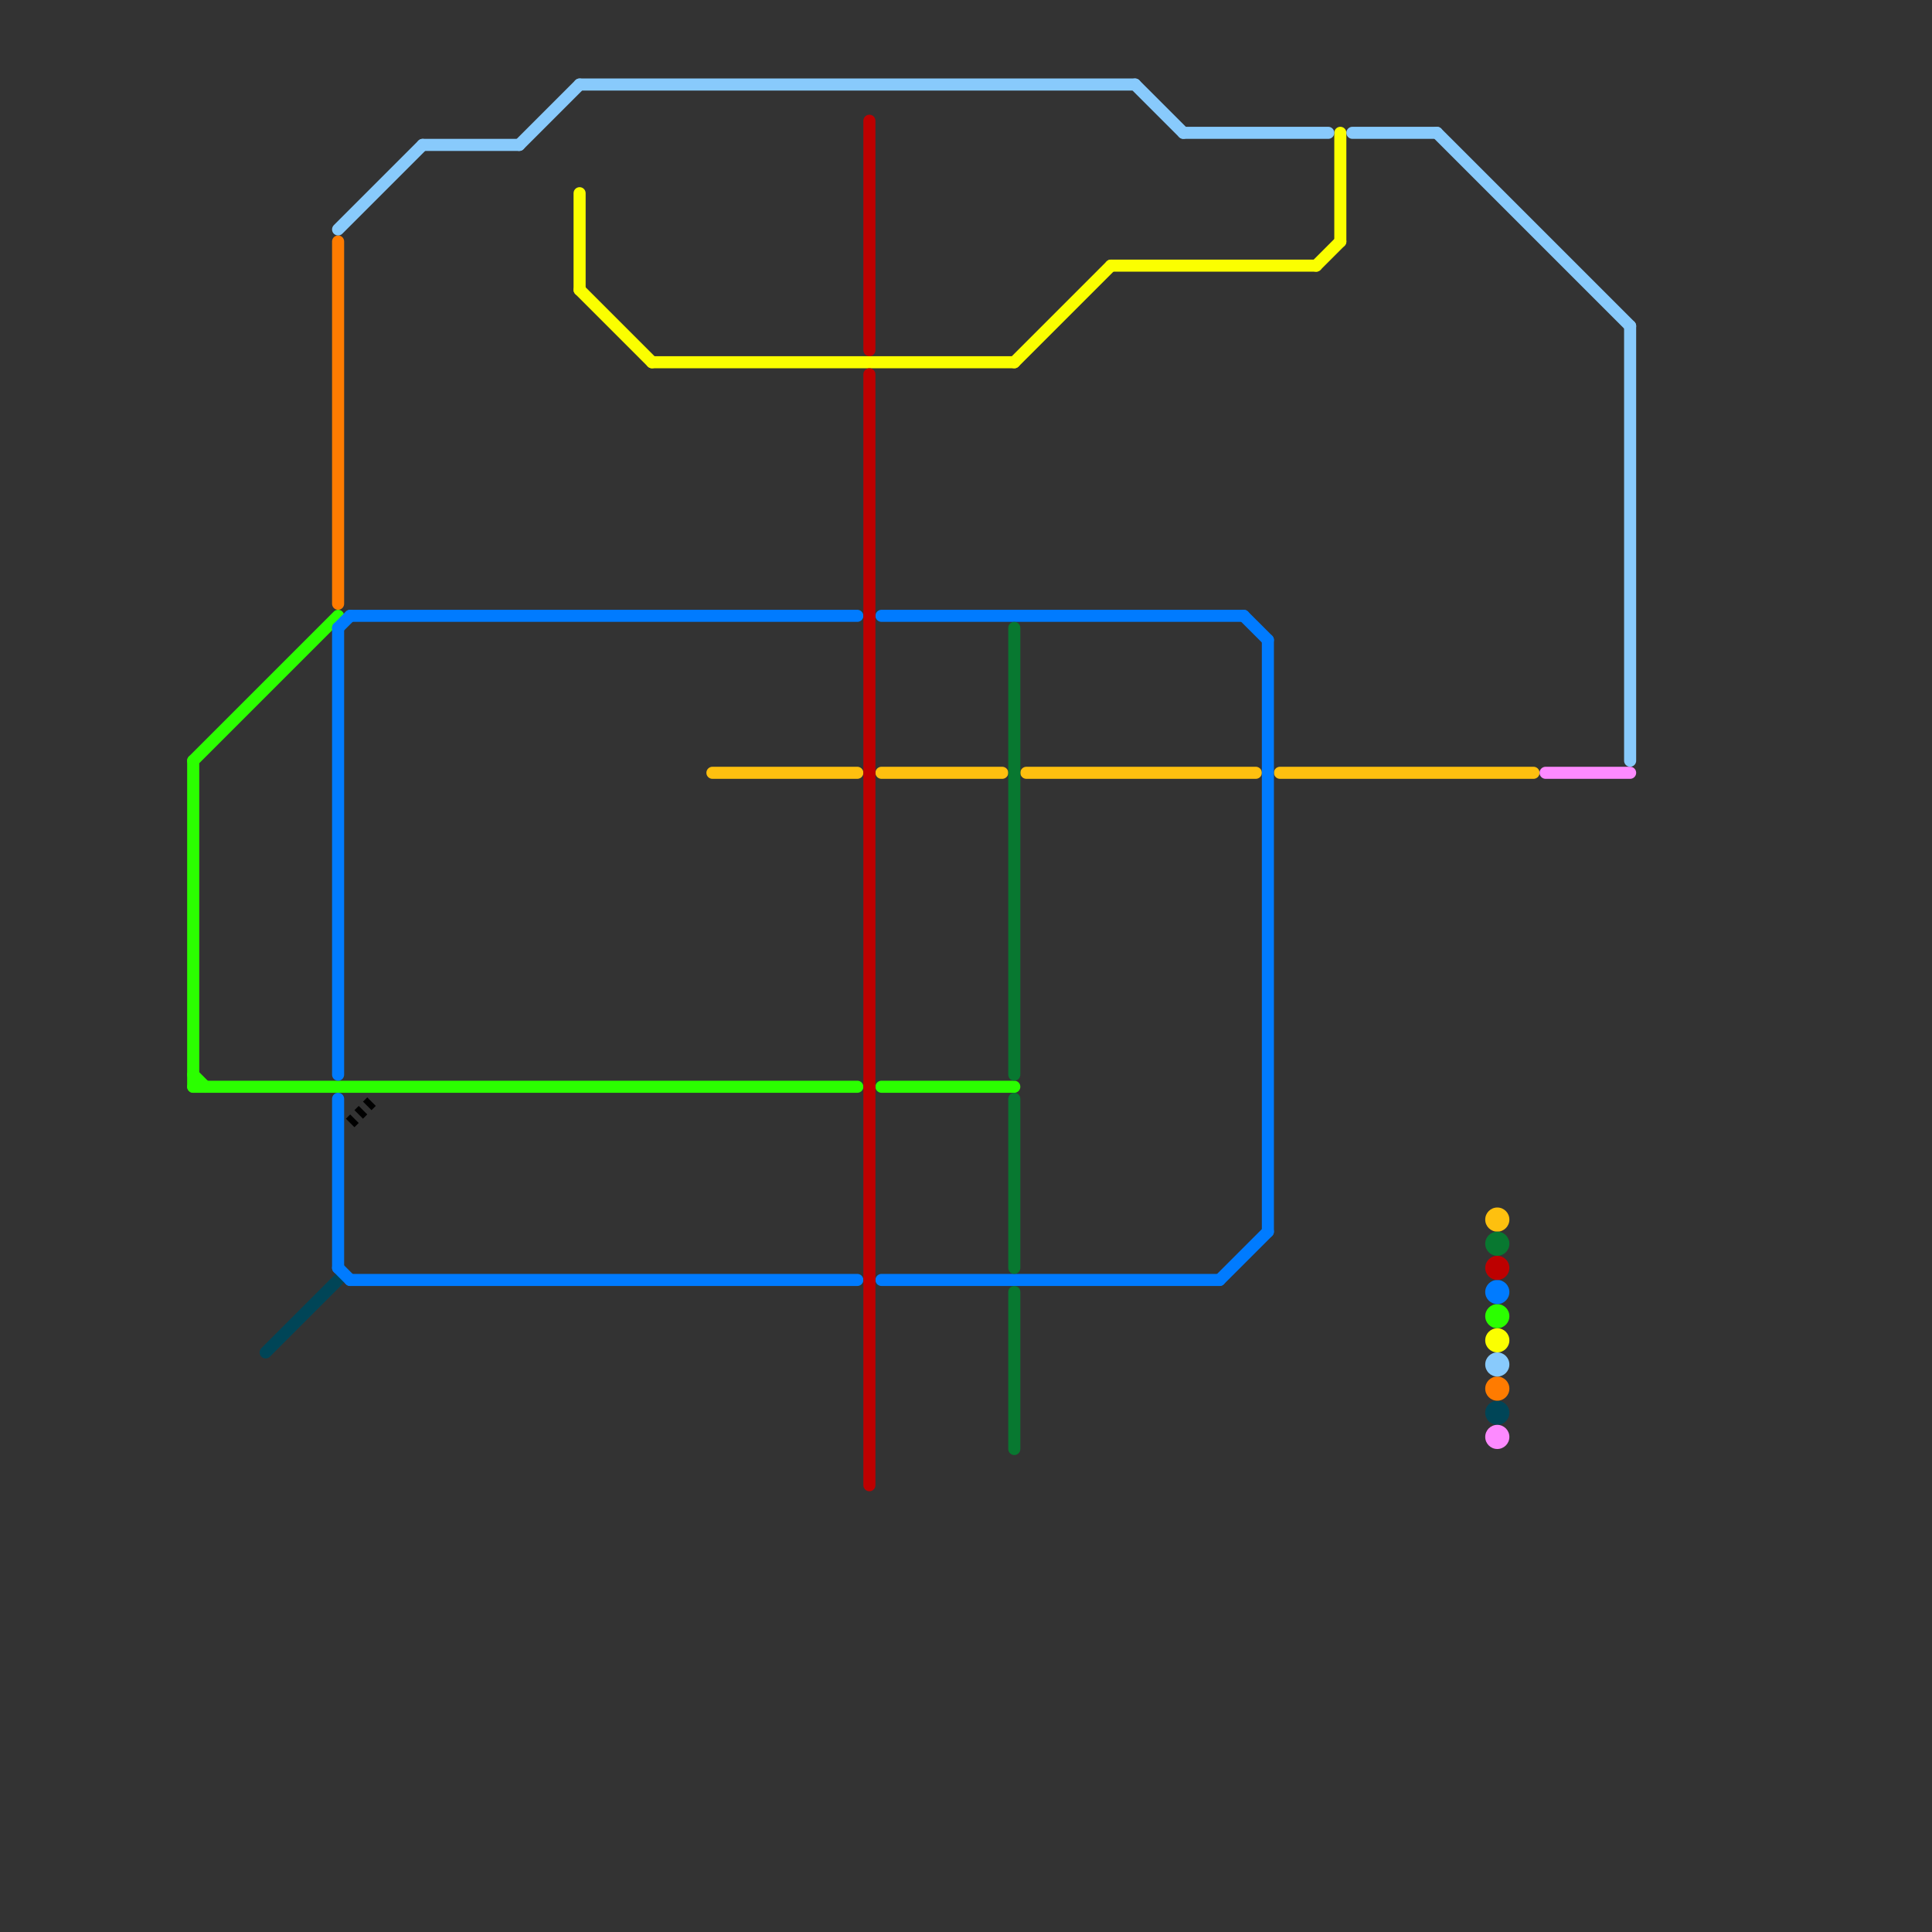 
<svg version="1.1" xmlns="http://www.w3.org/2000/svg" viewBox="0 0 160 160">
<rect x="0" y="0" width="160" height="160" fill="#333333" stroke="none"/>
<style>text { font: 1px Helvetica; font-weight: 600; white-space: pre; dominant-baseline: central; } line { stroke-width: 1; fill: none; stroke-linecap: round; stroke-linejoin: round; } .c0 { stroke: #2bff00 } .c1 { stroke: #004557 } .c2 { stroke: #fec00f } .c3 { stroke: #007bff } .c4 { stroke: #ff7b00 } .c5 { stroke: #fbff00 } .c6 { stroke: #bd0000 } .c7 { stroke: #087830 } .c8 { stroke: #88cafc } .c9 { stroke: #fd8aff } .c10 { stroke: #000000 } .w1 { stroke-width: 1; }.l2 { stroke-dasharray: .5 .5; stroke-linecap: butt; }</style><defs><g id="ct-xf"><circle r="0.5" fill="#fff" stroke="#000" stroke-width="0.2"/></g><g id="ct"><circle r="0.5" fill="#fff" stroke="#000" stroke-width="0.1"/></g><g id="wm-xf"><circle r="1.2" fill="#000"/><circle r="0.9" fill="#fff"/><circle r="0.6" fill="#000"/><circle r="0.3" fill="#fff"/></g><g id="wm"><circle r="0.6" fill="#000"/><circle r="0.3" fill="#fff"/></g></defs><line class="c0 " x1="16" y1="90" x2="71" y2="90"/><line class="c0 " x1="16" y1="63" x2="28" y2="51"/><line class="c0 " x1="16" y1="89" x2="17" y2="90"/><line class="c0 " x1="16" y1="63" x2="16" y2="90"/><line class="c0 " x1="73" y1="90" x2="84" y2="90"/><circle cx="124" cy="109" r="1" fill="#2bff00" /><line class="c1 " x1="22" y1="112" x2="28" y2="106"/><circle cx="124" cy="117" r="1" fill="#004557" /><line class="c2 " x1="106" y1="64" x2="127" y2="64"/><line class="c2 " x1="85" y1="64" x2="104" y2="64"/><line class="c2 " x1="59" y1="64" x2="71" y2="64"/><line class="c2 " x1="73" y1="64" x2="83" y2="64"/><circle cx="124" cy="101" r="1" fill="#fec00f" /><line class="c3 " x1="73" y1="106" x2="101" y2="106"/><line class="c3 " x1="29" y1="106" x2="71" y2="106"/><line class="c3 " x1="28" y1="91" x2="28" y2="105"/><line class="c3 " x1="103" y1="51" x2="105" y2="53"/><line class="c3 " x1="28" y1="52" x2="29" y2="51"/><line class="c3 " x1="28" y1="52" x2="28" y2="89"/><line class="c3 " x1="73" y1="51" x2="103" y2="51"/><line class="c3 " x1="28" y1="105" x2="29" y2="106"/><line class="c3 " x1="105" y1="53" x2="105" y2="102"/><line class="c3 " x1="29" y1="51" x2="71" y2="51"/><line class="c3 " x1="101" y1="106" x2="105" y2="102"/><circle cx="124" cy="107" r="1" fill="#007bff" /><line class="c4 " x1="28" y1="20" x2="28" y2="50"/><circle cx="124" cy="115" r="1" fill="#ff7b00" /><line class="c5 " x1="109" y1="22" x2="111" y2="20"/><line class="c5 " x1="54" y1="30" x2="84" y2="30"/><line class="c5 " x1="48" y1="24" x2="54" y2="30"/><line class="c5 " x1="111" y1="11" x2="111" y2="20"/><line class="c5 " x1="92" y1="22" x2="109" y2="22"/><line class="c5 " x1="84" y1="30" x2="92" y2="22"/><line class="c5 " x1="48" y1="16" x2="48" y2="24"/><circle cx="124" cy="111" r="1" fill="#fbff00" /><line class="c6 " x1="72" y1="31" x2="72" y2="123"/><line class="c6 " x1="72" y1="10" x2="72" y2="29"/><circle cx="124" cy="105" r="1" fill="#bd0000" /><line class="c7 " x1="84" y1="52" x2="84" y2="89"/><line class="c7 " x1="84" y1="107" x2="84" y2="120"/><line class="c7 " x1="84" y1="91" x2="84" y2="105"/><circle cx="124" cy="103" r="1" fill="#087830" /><line class="c8 " x1="28" y1="19" x2="35" y2="12"/><line class="c8 " x1="48" y1="7" x2="94" y2="7"/><line class="c8 " x1="35" y1="12" x2="43" y2="12"/><line class="c8 " x1="98" y1="11" x2="110" y2="11"/><line class="c8 " x1="119" y1="11" x2="135" y2="27"/><line class="c8 " x1="94" y1="7" x2="98" y2="11"/><line class="c8 " x1="43" y1="12" x2="48" y2="7"/><line class="c8 " x1="112" y1="11" x2="119" y2="11"/><line class="c8 " x1="135" y1="27" x2="135" y2="63"/><circle cx="124" cy="113" r="1" fill="#88cafc" /><line class="c9 " x1="128" y1="64" x2="135" y2="64"/><circle cx="124" cy="119" r="1" fill="#fd8aff" /><line class="c10 l2" x1="29" y1="93" x2="31" y2="91"/>
</svg>
